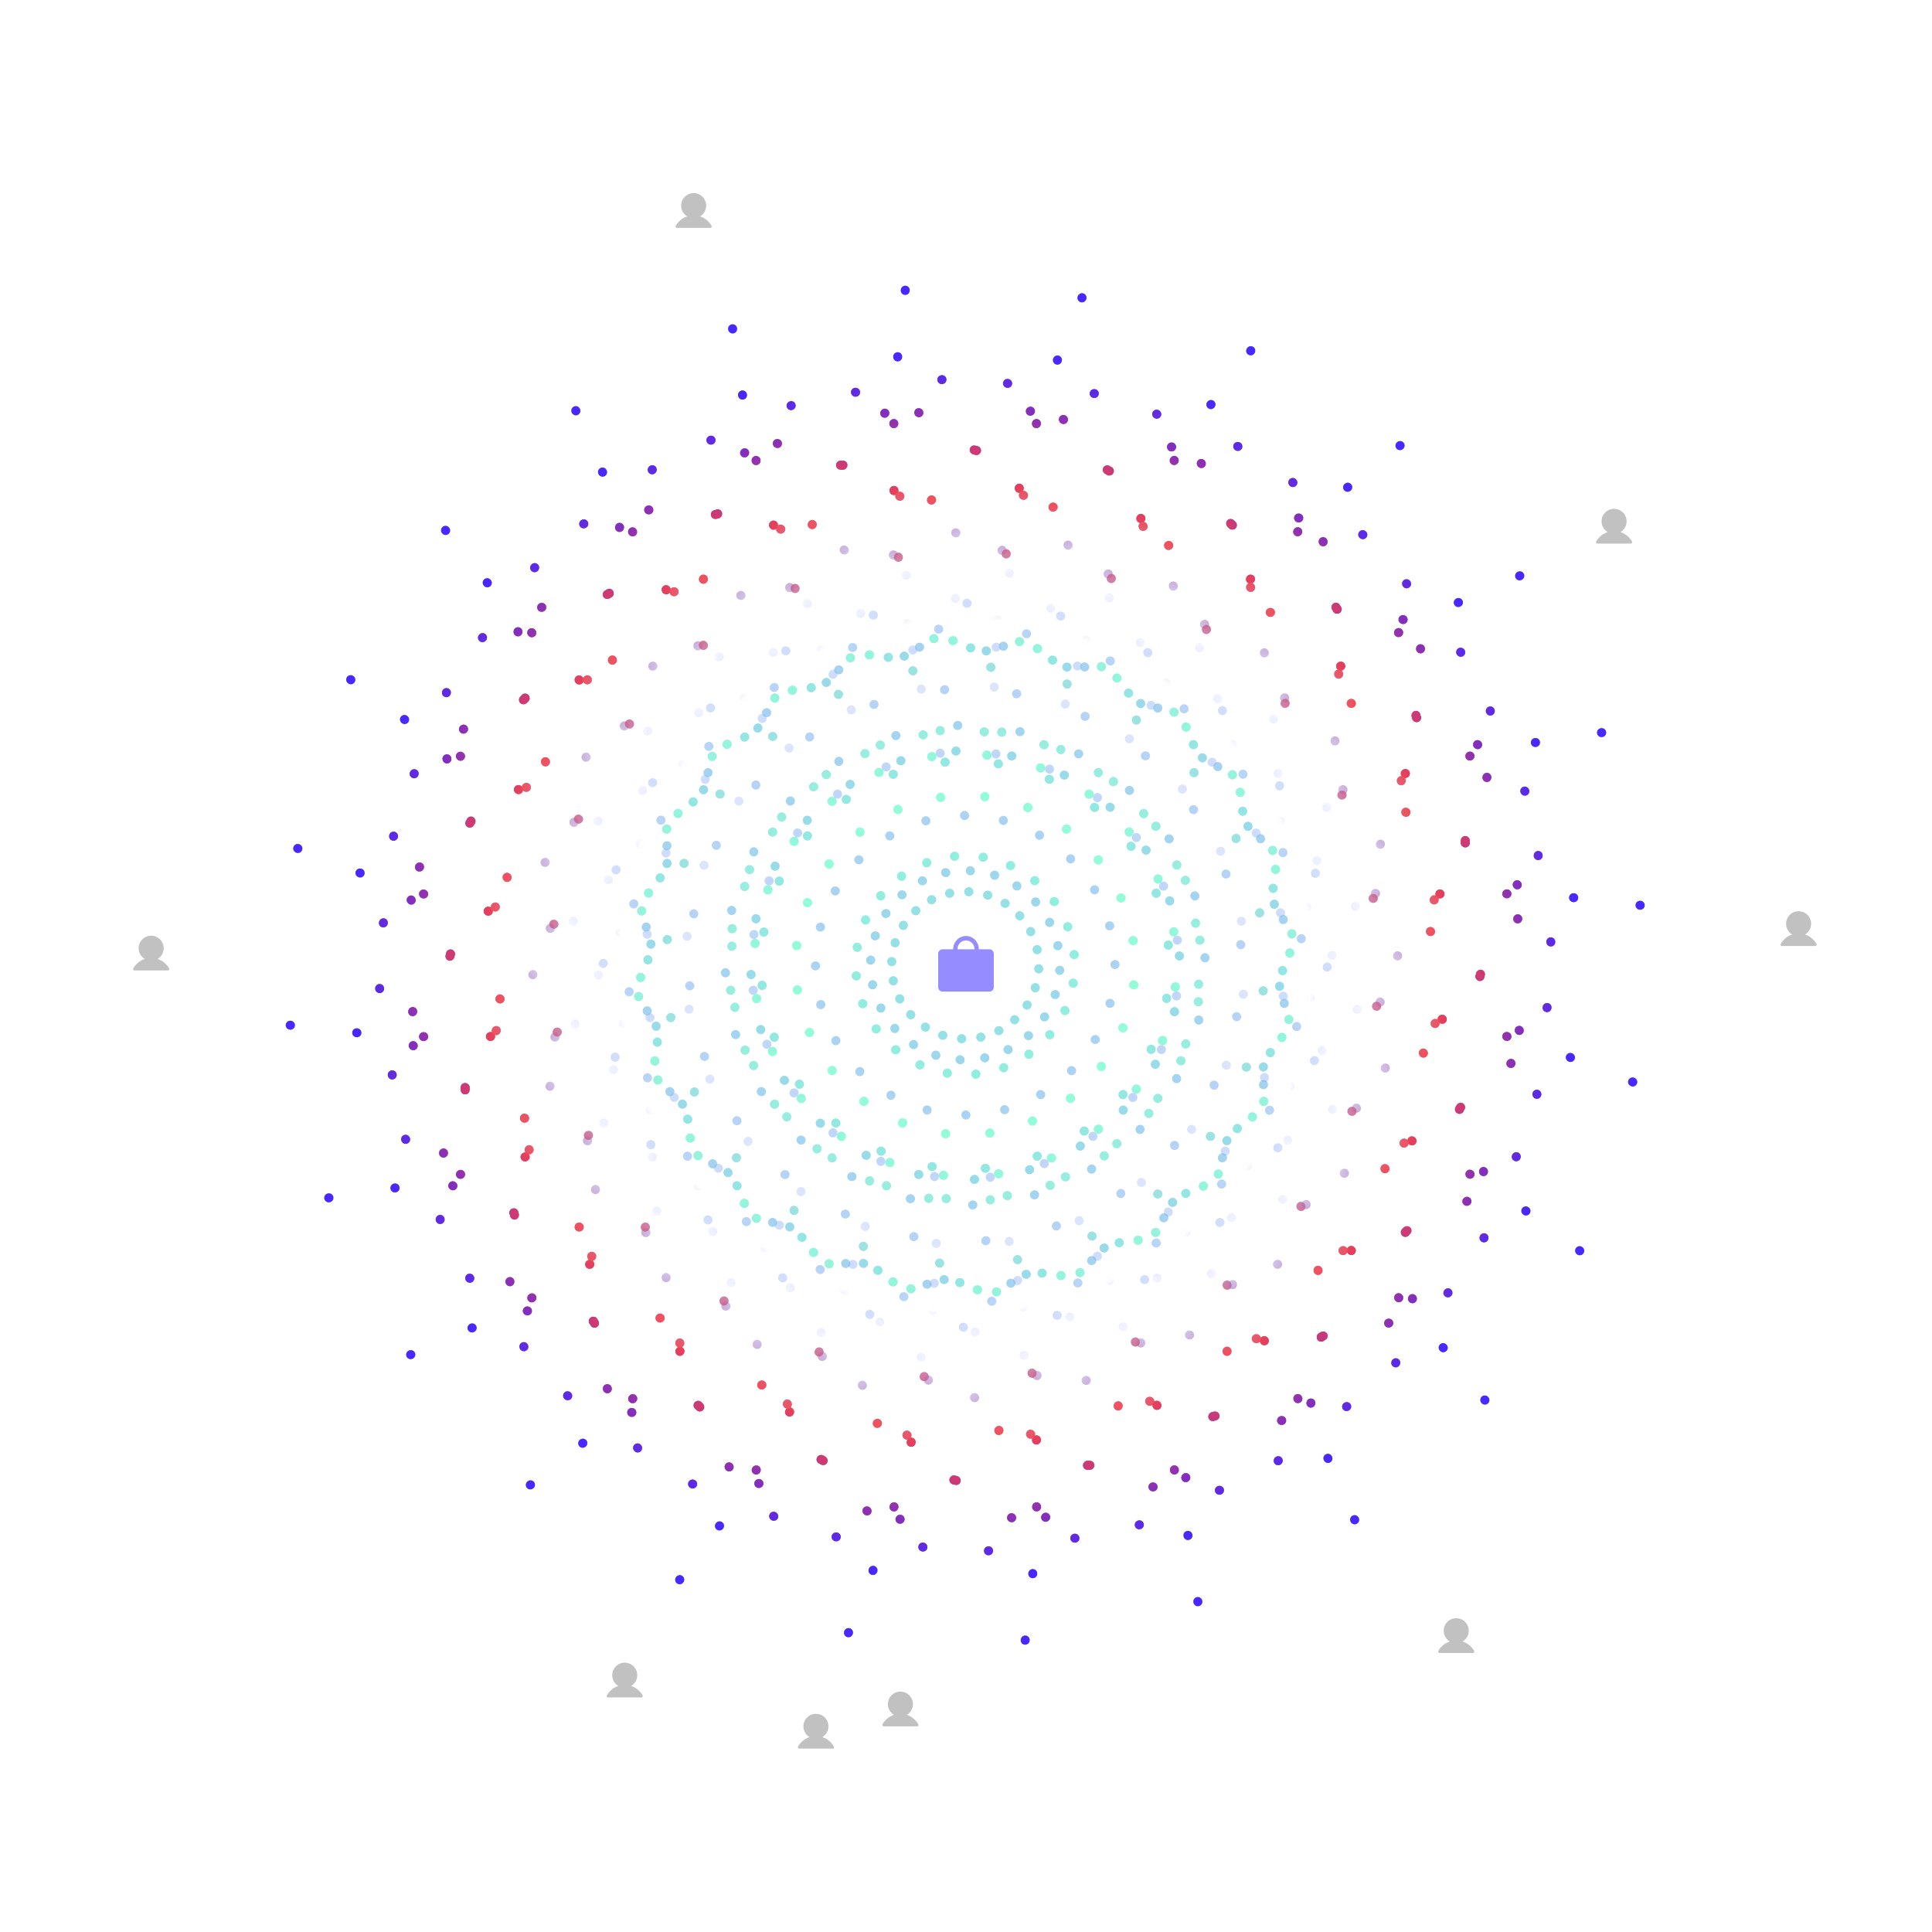 <svg xmlns="http://www.w3.org/2000/svg" width="869" height="869" fill="none"><g opacity=".9"><path stroke="url(#a)" stroke-dasharray="0.1 30" stroke-linecap="round" stroke-width="4" d="M442.652 329.152c220.866 131.509 298.584 424.664-21 262-319.585-162.664 46.843-260.45 188.5 94.5" style="mix-blend-mode:screen"/><path stroke="url(#b)" stroke-dasharray="0.1 30" stroke-linecap="round" stroke-width="4" d="M442.652 329.152c220.866 131.509 298.584 424.664-21 262-319.585-162.664 46.843-260.45 188.5 94.5" style="mix-blend-mode:screen"/><path stroke="url(#c)" stroke-dasharray="0.1 30" stroke-linecap="round" stroke-width="4" d="M415.186 330.53c247.377 69.864 398.322 332.915 47.526 258.508-350.796-74.408-22.162-263.699 206.536 42.492" style="mix-blend-mode:screen"/><path stroke="url(#d)" stroke-dasharray="0.1 30" stroke-linecap="round" stroke-width="4" d="M415.186 330.53c247.377 69.864 398.322 332.915 47.526 258.508-350.796-74.408-22.162-263.699 206.536 42.492" style="mix-blend-mode:screen"/><path stroke="url(#e)" stroke-dasharray="0.1 30" stroke-linecap="round" stroke-width="4" d="M389.013 338.969c257.03 3.458 470.914 218.478 112.813 237.399-358.1 18.921-89.657-248.978 210.496-12.411" style="mix-blend-mode:screen"/><path stroke="url(#f)" stroke-dasharray="0.1 30" stroke-linecap="round" stroke-width="4" d="M389.013 338.969c257.03 3.458 470.914 218.478 112.813 237.399-358.1 18.921-89.657-248.978 210.496-12.411" style="mix-blend-mode:screen"/><path stroke="url(#g)" stroke-dasharray="0.1 30" stroke-linecap="round" stroke-width="4" d="M365.916 353.895c249.167-63.184 511.414 89.152 170.413 200.112-341.002 110.959-151.042-217.289 200.111-66.469" style="mix-blend-mode:screen"/><path stroke="url(#h)" stroke-dasharray="0.1 30" stroke-linecap="round" stroke-width="4" d="M365.916 353.895c249.167-63.184 511.414 89.152 170.413 200.112-341.002 110.959-151.042-217.289 200.111-66.469" style="mix-blend-mode:screen"/><path stroke="url(#i)" stroke-dasharray="0.1 30" stroke-linecap="round" stroke-width="4" d="M347.469 374.291c224.324-125.521 517.062-46.25 216.399 149.186-300.664 195.437-202.134-170.792 176.089-115.996" style="mix-blend-mode:screen"/><path stroke="url(#j)" stroke-dasharray="0.1 30" stroke-linecap="round" stroke-width="4" d="M347.469 374.291c224.324-125.521 517.062-46.25 216.399 149.186-300.664 195.437-202.134-170.792 176.089-115.996" style="mix-blend-mode:screen"/><path stroke="url(#k)" stroke-dasharray="0.1 30" stroke-linecap="round" stroke-width="4" d="M334.93 398.765c184.193-179.302 487.473-178.499 247.637 88.096-239.836 266.594-239.451-112.657 140.067-157.619" style="mix-blend-mode:screen"/><path stroke="url(#l)" stroke-dasharray="0.1 30" stroke-linecap="round" stroke-width="4" d="M334.93 398.765c184.193-179.302 487.473-178.499 247.637 88.096-239.836 266.594-239.451-112.657 140.067-157.619" style="mix-blend-mode:screen"/><path stroke="url(#m)" stroke-dasharray="0.1 30" stroke-linecap="round" stroke-width="4" d="M329.152 425.652c131.51-220.866 424.664-298.584 262 21-162.664 319.585-260.449-46.844 94.5-188.5" style="mix-blend-mode:screen"/><path stroke="url(#n)" stroke-dasharray="0.1 30" stroke-linecap="round" stroke-width="4" d="M329.152 425.652c131.51-220.866 424.664-298.584 262 21-162.664 319.585-260.449-46.844 94.5-188.5" style="mix-blend-mode:screen"/><path stroke="url(#o)" stroke-dasharray="0.1 30" stroke-linecap="round" stroke-width="4" d="M330.53 453.117c69.864-247.377 332.915-398.321 258.508-47.525-74.408 350.795-263.699 22.161 42.492-206.536" style="mix-blend-mode:screen"/><path stroke="url(#p)" stroke-dasharray="0.1 30" stroke-linecap="round" stroke-width="4" d="M330.53 453.117c69.864-247.377 332.915-398.321 258.508-47.525-74.408 350.795-263.699 22.161 42.492-206.536" style="mix-blend-mode:screen"/><path stroke="url(#q)" stroke-dasharray="0.1 30" stroke-linecap="round" stroke-width="4" d="M338.969 479.291C342.427 222.26 557.447 8.377 576.368 366.477c18.921 358.101-248.978 89.657-12.411-210.496" style="mix-blend-mode:screen"/><path stroke="url(#r)" stroke-dasharray="0.1 30" stroke-linecap="round" stroke-width="4" d="M338.969 479.291C342.427 222.26 557.447 8.377 576.368 366.477c18.921 358.101-248.978 89.657-12.411-210.496" style="mix-blend-mode:screen"/><path stroke="url(#s)" stroke-dasharray="0.1 30" stroke-linecap="round" stroke-width="4" d="M353.895 502.388C290.711 253.22 443.047-9.026 554.007 331.975c110.959 341.002-217.289 151.042-66.469-200.111" style="mix-blend-mode:screen"/><path stroke="url(#t)" stroke-dasharray="0.1 30" stroke-linecap="round" stroke-width="4" d="M353.895 502.388C290.711 253.22 443.047-9.026 554.007 331.975c110.959 341.002-217.289 151.042-66.469-200.111" style="mix-blend-mode:screen"/><path stroke="url(#u)" stroke-dasharray="0.1 30" stroke-linecap="round" stroke-width="4" d="M374.291 520.834C248.77 296.511 328.041 3.772 523.477 304.436 718.914 605.1 352.685 506.57 407.481 128.346" style="mix-blend-mode:screen"/><path stroke="url(#v)" stroke-dasharray="0.1 30" stroke-linecap="round" stroke-width="4" d="M374.291 520.834C248.77 296.511 328.041 3.772 523.477 304.436 718.914 605.1 352.685 506.57 407.481 128.346" style="mix-blend-mode:screen"/><path stroke="url(#w)" stroke-dasharray="0.1 30" stroke-linecap="round" stroke-width="4" d="M398.766 533.374C219.463 349.181 220.266 45.9 486.861 285.737c266.594 239.836-112.657 239.451-157.619-140.068" style="mix-blend-mode:screen"/><path stroke="url(#x)" stroke-dasharray="0.1 30" stroke-linecap="round" stroke-width="4" d="M398.766 533.374C219.463 349.181 220.266 45.9 486.861 285.737c266.594 239.836-112.657 239.451-157.619-140.068" style="mix-blend-mode:screen"/><path stroke="url(#y)" stroke-dasharray="0.1 30" stroke-linecap="round" stroke-width="4" d="M425.652 539.152c-220.866-131.51-298.584-424.664 21-262 319.585 162.664-46.844 260.449-188.5-94.5" style="mix-blend-mode:screen"/><path stroke="url(#z)" stroke-dasharray="0.1 30" stroke-linecap="round" stroke-width="4" d="M425.652 539.152c-220.866-131.51-298.584-424.664 21-262 319.585 162.664-46.844 260.449-188.5-94.5" style="mix-blend-mode:screen"/><path stroke="url(#A)" stroke-dasharray="0.1 30" stroke-linecap="round" stroke-width="4" d="M453.117 537.774C205.74 467.91 54.796 204.859 405.592 279.266c350.795 74.407 22.161 263.699-206.536-42.492" style="mix-blend-mode:screen"/><path stroke="url(#B)" stroke-dasharray="0.1 30" stroke-linecap="round" stroke-width="4" d="M453.117 537.774C205.74 467.91 54.796 204.859 405.592 279.266c350.795 74.407 22.161 263.699-206.536-42.492" style="mix-blend-mode:screen"/><path stroke="url(#C)" stroke-dasharray="0.1 30" stroke-linecap="round" stroke-width="4" d="M479.291 529.334C222.26 525.877 8.377 310.857 366.477 291.936c358.101-18.921 89.657 248.977-210.496 12.41" style="mix-blend-mode:screen"/><path stroke="url(#D)" stroke-dasharray="0.1 30" stroke-linecap="round" stroke-width="4" d="M479.291 529.334C222.26 525.877 8.377 310.857 366.477 291.936c358.101-18.921 89.657 248.977-210.496 12.41" style="mix-blend-mode:screen"/><path stroke="url(#E)" stroke-dasharray="0.1 30" stroke-linecap="round" stroke-width="4" d="M502.388 514.408C253.221 577.593-9.026 425.256 331.975 314.297c341.002-110.959 151.042 217.289-200.111 66.468" style="mix-blend-mode:screen"/><path stroke="url(#F)" stroke-dasharray="0.1 30" stroke-linecap="round" stroke-width="4" d="M502.388 514.408C253.221 577.593-9.026 425.256 331.975 314.297c341.002-110.959 151.042 217.289-200.111 66.468" style="mix-blend-mode:screen"/><path stroke="url(#G)" stroke-dasharray="0.1 30" stroke-linecap="round" stroke-width="4" d="M520.835 494.013C296.511 619.534 3.772 540.262 304.436 344.826s202.134 170.793-176.09 115.996" style="mix-blend-mode:screen"/><path stroke="url(#H)" stroke-dasharray="0.1 30" stroke-linecap="round" stroke-width="4" d="M520.835 494.013C296.511 619.534 3.772 540.262 304.436 344.826s202.134 170.793-176.09 115.996" style="mix-blend-mode:screen"/><path stroke="url(#I)" stroke-dasharray="0.1 30" stroke-linecap="round" stroke-width="4" d="M533.374 469.538C349.181 648.841 45.9 648.037 285.737 381.443 525.573 114.848 525.187 494.1 145.669 539.062" style="mix-blend-mode:screen"/><path stroke="url(#J)" stroke-dasharray="0.1 30" stroke-linecap="round" stroke-width="4" d="M533.374 469.538C349.181 648.841 45.9 648.037 285.737 381.443 525.573 114.848 525.187 494.1 145.669 539.062" style="mix-blend-mode:screen"/><path stroke="url(#K)" stroke-dasharray="0.1 30" stroke-linecap="round" stroke-width="4" d="M539.152 442.652c-131.51 220.866-424.664 298.584-262-21.001 162.664-319.584 260.449 46.844-94.5 188.501" style="mix-blend-mode:screen"/><path stroke="url(#L)" stroke-dasharray="0.1 30" stroke-linecap="round" stroke-width="4" d="M539.152 442.652c-131.51 220.866-424.664 298.584-262-21.001 162.664-319.584 260.449 46.844-94.5 188.501" style="mix-blend-mode:screen"/><path stroke="url(#M)" stroke-dasharray="0.1 30" stroke-linecap="round" stroke-width="4" d="M537.774 415.186c-69.864 247.377-332.915 398.322-258.508 47.526 74.407-350.796 263.699-22.162-42.492 206.536" style="mix-blend-mode:screen"/><path stroke="url(#N)" stroke-dasharray="0.1 30" stroke-linecap="round" stroke-width="4" d="M537.774 415.186c-69.864 247.377-332.915 398.322-258.508 47.526 74.407-350.796 263.699-22.162-42.492 206.536" style="mix-blend-mode:screen"/><path stroke="url(#O)" stroke-dasharray="0.1 30" stroke-linecap="round" stroke-width="4" d="M529.335 389.013c-3.458 257.03-218.478 470.914-237.399 112.813-18.921-358.1 248.977-89.657 12.41 210.496" style="mix-blend-mode:screen"/><path stroke="url(#P)" stroke-dasharray="0.1 30" stroke-linecap="round" stroke-width="4" d="M529.335 389.013c-3.458 257.03-218.478 470.914-237.399 112.813-18.921-358.1 248.977-89.657 12.41 210.496" style="mix-blend-mode:screen"/><path stroke="url(#Q)" stroke-dasharray="0.1 30" stroke-linecap="round" stroke-width="4" d="M514.408 365.916c63.185 249.167-89.152 511.414-200.111 170.413-110.959-341.002 217.289-151.042 66.468 200.111" style="mix-blend-mode:screen"/><path stroke="url(#R)" stroke-dasharray="0.1 30" stroke-linecap="round" stroke-width="4" d="M514.408 365.916c63.185 249.167-89.152 511.414-200.111 170.413-110.959-341.002 217.289-151.042 66.468 200.111" style="mix-blend-mode:screen"/><path stroke="url(#S)" stroke-dasharray="0.1 30" stroke-linecap="round" stroke-width="4" d="M494.013 347.469c125.521 224.324 46.25 517.062-149.187 216.399C149.39 263.204 515.619 361.734 460.822 739.957" style="mix-blend-mode:screen"/><path stroke="url(#T)" stroke-dasharray="0.1 30" stroke-linecap="round" stroke-width="4" d="M494.013 347.469c125.521 224.324 46.25 517.062-149.187 216.399C149.39 263.204 515.619 361.734 460.822 739.957" style="mix-blend-mode:screen"/><path stroke="url(#U)" stroke-dasharray="0.1 30" stroke-linecap="round" stroke-width="4" d="M469.538 334.93c179.303 184.192 178.499 487.473-88.095 247.637C114.848 342.731 494.1 343.116 539.062 722.634" style="mix-blend-mode:screen"/><path stroke="url(#V)" stroke-dasharray="0.1 30" stroke-linecap="round" stroke-width="4" d="M469.538 334.93c179.303 184.192 178.499 487.473-88.095 247.637C114.848 342.731 494.1 343.116 539.062 722.634" style="mix-blend-mode:screen"/><path fill="#BABABA" d="M817.041 425.187a.625.625 0 0 1-.541.313h-15a.621.621 0 0 1-.541-.313.623.623 0 0 1 0-.625c1.19-2.057 3.024-3.532 5.164-4.231a5.621 5.621 0 0 1-2.547-6.325 5.623 5.623 0 0 1 5.424-4.133 5.62 5.62 0 0 1 5.423 4.133 5.621 5.621 0 0 1-2.546 6.325c2.14.699 3.974 2.174 5.164 4.231a.625.625 0 0 1 0 .625zm-83-181a.625.625 0 0 1-.541.313h-15a.621.621 0 0 1-.541-.313.623.623 0 0 1 0-.625c1.19-2.057 3.024-3.532 5.164-4.231a5.621 5.621 0 0 1-2.547-6.325 5.623 5.623 0 0 1 5.424-4.133 5.62 5.62 0 0 1 5.423 4.133 5.621 5.621 0 0 1-2.546 6.325c2.14.699 3.974 2.174 5.164 4.231a.625.625 0 0 1 0 .625zm-445 519a.625.625 0 0 1-.541.313h-15a.621.621 0 0 1-.541-.313.623.623 0 0 1 0-.625c1.19-2.057 3.024-3.532 5.164-4.231a5.621 5.621 0 0 1-2.547-6.325 5.623 5.623 0 0 1 5.424-4.133 5.62 5.62 0 0 1 5.423 4.133 5.621 5.621 0 0 1-2.546 6.325c2.14.699 3.974 2.174 5.164 4.231a.625.625 0 0 1 0 .625zm86 23.001a.616.616 0 0 1-.541.312h-15a.621.621 0 0 1-.541-.313.62.62 0 0 1 0-.624c1.19-2.058 3.024-3.533 5.164-4.232a5.621 5.621 0 0 1-2.547-6.325 5.623 5.623 0 0 1 5.424-4.133 5.62 5.62 0 0 1 5.423 4.133 5.621 5.621 0 0 1-2.546 6.325c2.14.699 3.974 2.174 5.164 4.232a.618.618 0 0 1 0 .625zm-55-684.001a.625.625 0 0 1-.541.313h-15a.621.621 0 0 1-.541-.313.623.623 0 0 1 0-.625c1.19-2.056 3.024-3.531 5.164-4.23a5.623 5.623 0 0 1-.532-9.308 5.622 5.622 0 0 1 6.818 0 5.623 5.623 0 0 1-.532 9.307c2.14.7 3.974 2.174 5.164 4.231a.625.625 0 0 1 0 .625zm343 641a.625.625 0 0 1-.541.313h-15a.621.621 0 0 1-.541-.313.623.623 0 0 1 0-.625c1.19-2.057 3.024-3.532 5.164-4.231a5.621 5.621 0 0 1-2.547-6.325 5.623 5.623 0 0 1 5.424-4.133 5.62 5.62 0 0 1 5.423 4.133 5.621 5.621 0 0 1-2.546 6.325c2.14.699 3.974 2.174 5.164 4.231a.625.625 0 0 1 0 .625zm-587-307a.62.62 0 0 1-.541.313h-15a.623.623 0 0 1-.624-.625c0-.11.029-.218.083-.313 1.19-2.057 3.024-3.532 5.164-4.231a5.624 5.624 0 1 1 5.754 0c2.14.699 3.974 2.174 5.164 4.231a.626.626 0 0 1 0 .625zm337 340.001a.616.616 0 0 1-.541.312h-15a.621.621 0 0 1-.541-.313.62.62 0 0 1 0-.624c1.19-2.058 3.024-3.533 5.164-4.232a5.621 5.621 0 0 1-2.547-6.325 5.623 5.623 0 0 1 5.424-4.133 5.62 5.62 0 0 1 5.423 4.133 5.621 5.621 0 0 1-2.546 6.325c2.14.699 3.974 2.174 5.164 4.232a.618.618 0 0 1 0 .625z"/><path fill="#8A80FF" d="M445.077 427h-4.808a6.127 6.127 0 0 0-1.69-4.243A5.657 5.657 0 0 0 434.5 421c-1.53 0-2.998.632-4.079 1.757a6.127 6.127 0 0 0-1.69 4.243h-4.808c-.51 0-.999.211-1.36.586-.36.375-.563.884-.563 1.414v15c0 .53.203 1.039.563 1.414.361.375.85.586 1.36.586h21.154c.51 0 .999-.211 1.36-.586.36-.375.563-.884.563-1.414v-15c0-.53-.203-1.039-.563-1.414a1.888 1.888 0 0 0-1.36-.586zm-10.577-4c1.02 0 1.998.421 2.72 1.172a4.082 4.082 0 0 1 1.126 2.828h-7.692c0-1.061.405-2.078 1.126-2.828A3.772 3.772 0 0 1 434.5 423z"/></g><defs><linearGradient id="a" x1="304.571" x2="621.35" y1="320.884" y2="632.667" gradientUnits="userSpaceOnUse"><stop stop-color="#9868FF" stop-opacity="0"/><stop offset=".271" stop-color="#88FFD4"/><stop offset=".734" stop-color="#6880FF" stop-opacity="0"/><stop offset=".849" stop-color="#FF3131"/><stop offset="1" stop-color="#2400FF" stop-opacity=".74"/></linearGradient><linearGradient id="b" x1="304.571" x2="621.35" y1="320.884" y2="632.667" gradientUnits="userSpaceOnUse"><stop stop-color="#9868FF" stop-opacity="0"/><stop offset=".271" stop-color="#88FFD4"/><stop offset=".734" stop-color="#6880FF" stop-opacity="0"/><stop offset=".849" stop-color="#FF3131"/><stop offset="1" stop-color="#2400FF" stop-opacity=".74"/></linearGradient><linearGradient id="c" x1="279.67" x2="666.351" y1="358.281" y2="577.452" gradientUnits="userSpaceOnUse"><stop stop-color="#9868FF" stop-opacity="0"/><stop offset=".271" stop-color="#88FFD4"/><stop offset=".734" stop-color="#6880FF" stop-opacity="0"/><stop offset=".849" stop-color="#FF3131"/><stop offset="1" stop-color="#2400FF" stop-opacity=".74"/></linearGradient><linearGradient id="d" x1="279.67" x2="666.351" y1="358.281" y2="577.452" gradientUnits="userSpaceOnUse"><stop stop-color="#9868FF" stop-opacity="0"/><stop offset=".271" stop-color="#88FFD4"/><stop offset=".734" stop-color="#6880FF" stop-opacity="0"/><stop offset=".849" stop-color="#FF3131"/><stop offset="1" stop-color="#2400FF" stop-opacity=".74"/></linearGradient><linearGradient id="e" x1="265.297" x2="695.528" y1="400.849" y2="512.471" gradientUnits="userSpaceOnUse"><stop stop-color="#9868FF" stop-opacity="0"/><stop offset=".271" stop-color="#88FFD4"/><stop offset=".734" stop-color="#6880FF" stop-opacity="0"/><stop offset=".849" stop-color="#FF3131"/><stop offset="1" stop-color="#2400FF" stop-opacity=".74"/></linearGradient><linearGradient id="f" x1="265.297" x2="695.528" y1="400.849" y2="512.471" gradientUnits="userSpaceOnUse"><stop stop-color="#9868FF" stop-opacity="0"/><stop offset=".271" stop-color="#88FFD4"/><stop offset=".734" stop-color="#6880FF" stop-opacity="0"/><stop offset=".849" stop-color="#FF3131"/><stop offset="1" stop-color="#2400FF" stop-opacity=".74"/></linearGradient><linearGradient id="g" x1="262.431" x2="706.892" y1="445.687" y2="442.154" gradientUnits="userSpaceOnUse"><stop stop-color="#9868FF" stop-opacity="0"/><stop offset=".271" stop-color="#88FFD4"/><stop offset=".734" stop-color="#6880FF" stop-opacity="0"/><stop offset=".849" stop-color="#FF3131"/><stop offset="1" stop-color="#2400FF" stop-opacity=".74"/></linearGradient><linearGradient id="h" x1="262.431" x2="706.892" y1="445.687" y2="442.154" gradientUnits="userSpaceOnUse"><stop stop-color="#9868FF" stop-opacity="0"/><stop offset=".271" stop-color="#88FFD4"/><stop offset=".734" stop-color="#6880FF" stop-opacity="0"/><stop offset=".849" stop-color="#FF3131"/><stop offset="1" stop-color="#2400FF" stop-opacity=".74"/></linearGradient><linearGradient id="i" x1="271.268" x2="699.67" y1="489.738" y2="371.291" gradientUnits="userSpaceOnUse"><stop stop-color="#9868FF" stop-opacity="0"/><stop offset=".271" stop-color="#88FFD4"/><stop offset=".734" stop-color="#6880FF" stop-opacity="0"/><stop offset=".849" stop-color="#FF3131"/><stop offset="1" stop-color="#2400FF" stop-opacity=".74"/></linearGradient><linearGradient id="j" x1="271.268" x2="699.67" y1="489.738" y2="371.291" gradientUnits="userSpaceOnUse"><stop stop-color="#9868FF" stop-opacity="0"/><stop offset=".271" stop-color="#88FFD4"/><stop offset=".734" stop-color="#6880FF" stop-opacity="0"/><stop offset=".849" stop-color="#FF3131"/><stop offset="1" stop-color="#2400FF" stop-opacity=".74"/></linearGradient><linearGradient id="k" x1="291.205" x2="674.353" y1="530.002" y2="304.711" gradientUnits="userSpaceOnUse"><stop stop-color="#9868FF" stop-opacity="0"/><stop offset=".271" stop-color="#88FFD4"/><stop offset=".734" stop-color="#6880FF" stop-opacity="0"/><stop offset=".849" stop-color="#FF3131"/><stop offset="1" stop-color="#2400FF" stop-opacity=".74"/></linearGradient><linearGradient id="l" x1="291.205" x2="674.353" y1="530.002" y2="304.711" gradientUnits="userSpaceOnUse"><stop stop-color="#9868FF" stop-opacity="0"/><stop offset=".271" stop-color="#88FFD4"/><stop offset=".734" stop-color="#6880FF" stop-opacity="0"/><stop offset=".849" stop-color="#FF3131"/><stop offset="1" stop-color="#2400FF" stop-opacity=".74"/></linearGradient><linearGradient id="m" x1="320.884" x2="632.667" y1="563.733" y2="246.953" gradientUnits="userSpaceOnUse"><stop stop-color="#9868FF" stop-opacity="0"/><stop offset=".271" stop-color="#88FFD4"/><stop offset=".734" stop-color="#6880FF" stop-opacity="0"/><stop offset=".849" stop-color="#FF3131"/><stop offset="1" stop-color="#2400FF" stop-opacity=".74"/></linearGradient><linearGradient id="n" x1="320.884" x2="632.667" y1="563.733" y2="246.953" gradientUnits="userSpaceOnUse"><stop stop-color="#9868FF" stop-opacity="0"/><stop offset=".271" stop-color="#88FFD4"/><stop offset=".734" stop-color="#6880FF" stop-opacity="0"/><stop offset=".849" stop-color="#FF3131"/><stop offset="1" stop-color="#2400FF" stop-opacity=".74"/></linearGradient><linearGradient id="o" x1="358.281" x2="577.452" y1="588.634" y2="201.953" gradientUnits="userSpaceOnUse"><stop stop-color="#9868FF" stop-opacity="0"/><stop offset=".271" stop-color="#88FFD4"/><stop offset=".734" stop-color="#6880FF" stop-opacity="0"/><stop offset=".849" stop-color="#FF3131"/><stop offset="1" stop-color="#2400FF" stop-opacity=".74"/></linearGradient><linearGradient id="p" x1="358.281" x2="577.452" y1="588.634" y2="201.953" gradientUnits="userSpaceOnUse"><stop stop-color="#9868FF" stop-opacity="0"/><stop offset=".271" stop-color="#88FFD4"/><stop offset=".734" stop-color="#6880FF" stop-opacity="0"/><stop offset=".849" stop-color="#FF3131"/><stop offset="1" stop-color="#2400FF" stop-opacity=".74"/></linearGradient><linearGradient id="q" x1="400.849" x2="512.471" y1="603.006" y2="172.776" gradientUnits="userSpaceOnUse"><stop stop-color="#9868FF" stop-opacity="0"/><stop offset=".271" stop-color="#88FFD4"/><stop offset=".734" stop-color="#6880FF" stop-opacity="0"/><stop offset=".849" stop-color="#FF3131"/><stop offset="1" stop-color="#2400FF" stop-opacity=".74"/></linearGradient><linearGradient id="r" x1="400.849" x2="512.471" y1="603.006" y2="172.776" gradientUnits="userSpaceOnUse"><stop stop-color="#9868FF" stop-opacity="0"/><stop offset=".271" stop-color="#88FFD4"/><stop offset=".734" stop-color="#6880FF" stop-opacity="0"/><stop offset=".849" stop-color="#FF3131"/><stop offset="1" stop-color="#2400FF" stop-opacity=".74"/></linearGradient><linearGradient id="s" x1="445.687" x2="442.154" y1="605.872" y2="161.411" gradientUnits="userSpaceOnUse"><stop stop-color="#9868FF" stop-opacity="0"/><stop offset=".271" stop-color="#88FFD4"/><stop offset=".734" stop-color="#6880FF" stop-opacity="0"/><stop offset=".849" stop-color="#FF3131"/><stop offset="1" stop-color="#2400FF" stop-opacity=".74"/></linearGradient><linearGradient id="t" x1="445.687" x2="442.154" y1="605.872" y2="161.411" gradientUnits="userSpaceOnUse"><stop stop-color="#9868FF" stop-opacity="0"/><stop offset=".271" stop-color="#88FFD4"/><stop offset=".734" stop-color="#6880FF" stop-opacity="0"/><stop offset=".849" stop-color="#FF3131"/><stop offset="1" stop-color="#2400FF" stop-opacity=".74"/></linearGradient><linearGradient id="u" x1="489.738" x2="371.291" y1="597.036" y2="168.634" gradientUnits="userSpaceOnUse"><stop stop-color="#9868FF" stop-opacity="0"/><stop offset=".271" stop-color="#88FFD4"/><stop offset=".734" stop-color="#6880FF" stop-opacity="0"/><stop offset=".849" stop-color="#FF3131"/><stop offset="1" stop-color="#2400FF" stop-opacity=".74"/></linearGradient><linearGradient id="v" x1="489.738" x2="371.291" y1="597.036" y2="168.634" gradientUnits="userSpaceOnUse"><stop stop-color="#9868FF" stop-opacity="0"/><stop offset=".271" stop-color="#88FFD4"/><stop offset=".734" stop-color="#6880FF" stop-opacity="0"/><stop offset=".849" stop-color="#FF3131"/><stop offset="1" stop-color="#2400FF" stop-opacity=".74"/></linearGradient><linearGradient id="w" x1="530.002" x2="304.711" y1="577.099" y2="193.951" gradientUnits="userSpaceOnUse"><stop stop-color="#9868FF" stop-opacity="0"/><stop offset=".271" stop-color="#88FFD4"/><stop offset=".734" stop-color="#6880FF" stop-opacity="0"/><stop offset=".849" stop-color="#FF3131"/><stop offset="1" stop-color="#2400FF" stop-opacity=".74"/></linearGradient><linearGradient id="x" x1="530.002" x2="304.711" y1="577.099" y2="193.951" gradientUnits="userSpaceOnUse"><stop stop-color="#9868FF" stop-opacity="0"/><stop offset=".271" stop-color="#88FFD4"/><stop offset=".734" stop-color="#6880FF" stop-opacity="0"/><stop offset=".849" stop-color="#FF3131"/><stop offset="1" stop-color="#2400FF" stop-opacity=".74"/></linearGradient><linearGradient id="y" x1="563.733" x2="246.953" y1="547.42" y2="235.637" gradientUnits="userSpaceOnUse"><stop stop-color="#9868FF" stop-opacity="0"/><stop offset=".271" stop-color="#88FFD4"/><stop offset=".734" stop-color="#6880FF" stop-opacity="0"/><stop offset=".849" stop-color="#FF3131"/><stop offset="1" stop-color="#2400FF" stop-opacity=".74"/></linearGradient><linearGradient id="z" x1="563.733" x2="246.953" y1="547.42" y2="235.637" gradientUnits="userSpaceOnUse"><stop stop-color="#9868FF" stop-opacity="0"/><stop offset=".271" stop-color="#88FFD4"/><stop offset=".734" stop-color="#6880FF" stop-opacity="0"/><stop offset=".849" stop-color="#FF3131"/><stop offset="1" stop-color="#2400FF" stop-opacity=".74"/></linearGradient><linearGradient id="A" x1="588.634" x2="201.953" y1="510.022" y2="290.852" gradientUnits="userSpaceOnUse"><stop stop-color="#9868FF" stop-opacity="0"/><stop offset=".271" stop-color="#88FFD4"/><stop offset=".734" stop-color="#6880FF" stop-opacity="0"/><stop offset=".849" stop-color="#FF3131"/><stop offset="1" stop-color="#2400FF" stop-opacity=".74"/></linearGradient><linearGradient id="B" x1="588.634" x2="201.953" y1="510.022" y2="290.852" gradientUnits="userSpaceOnUse"><stop stop-color="#9868FF" stop-opacity="0"/><stop offset=".271" stop-color="#88FFD4"/><stop offset=".734" stop-color="#6880FF" stop-opacity="0"/><stop offset=".849" stop-color="#FF3131"/><stop offset="1" stop-color="#2400FF" stop-opacity=".74"/></linearGradient><linearGradient id="C" x1="603.006" x2="172.776" y1="467.454" y2="355.832" gradientUnits="userSpaceOnUse"><stop stop-color="#9868FF" stop-opacity="0"/><stop offset=".271" stop-color="#88FFD4"/><stop offset=".734" stop-color="#6880FF" stop-opacity="0"/><stop offset=".849" stop-color="#FF3131"/><stop offset="1" stop-color="#2400FF" stop-opacity=".74"/></linearGradient><linearGradient id="D" x1="603.006" x2="172.776" y1="467.454" y2="355.832" gradientUnits="userSpaceOnUse"><stop stop-color="#9868FF" stop-opacity="0"/><stop offset=".271" stop-color="#88FFD4"/><stop offset=".734" stop-color="#6880FF" stop-opacity="0"/><stop offset=".849" stop-color="#FF3131"/><stop offset="1" stop-color="#2400FF" stop-opacity=".74"/></linearGradient><linearGradient id="E" x1="605.872" x2="161.411" y1="422.617" y2="426.15" gradientUnits="userSpaceOnUse"><stop stop-color="#9868FF" stop-opacity="0"/><stop offset=".271" stop-color="#88FFD4"/><stop offset=".734" stop-color="#6880FF" stop-opacity="0"/><stop offset=".849" stop-color="#FF3131"/><stop offset="1" stop-color="#2400FF" stop-opacity=".74"/></linearGradient><linearGradient id="F" x1="605.872" x2="161.411" y1="422.617" y2="426.15" gradientUnits="userSpaceOnUse"><stop stop-color="#9868FF" stop-opacity="0"/><stop offset=".271" stop-color="#88FFD4"/><stop offset=".734" stop-color="#6880FF" stop-opacity="0"/><stop offset=".849" stop-color="#FF3131"/><stop offset="1" stop-color="#2400FF" stop-opacity=".74"/></linearGradient><linearGradient id="G" x1="597.036" x2="168.634" y1="378.565" y2="497.013" gradientUnits="userSpaceOnUse"><stop stop-color="#9868FF" stop-opacity="0"/><stop offset=".271" stop-color="#88FFD4"/><stop offset=".734" stop-color="#6880FF" stop-opacity="0"/><stop offset=".849" stop-color="#FF3131"/><stop offset="1" stop-color="#2400FF" stop-opacity=".74"/></linearGradient><linearGradient id="H" x1="597.036" x2="168.634" y1="378.565" y2="497.013" gradientUnits="userSpaceOnUse"><stop stop-color="#9868FF" stop-opacity="0"/><stop offset=".271" stop-color="#88FFD4"/><stop offset=".734" stop-color="#6880FF" stop-opacity="0"/><stop offset=".849" stop-color="#FF3131"/><stop offset="1" stop-color="#2400FF" stop-opacity=".74"/></linearGradient><linearGradient id="I" x1="577.099" x2="193.951" y1="338.302" y2="563.592" gradientUnits="userSpaceOnUse"><stop stop-color="#9868FF" stop-opacity="0"/><stop offset=".271" stop-color="#88FFD4"/><stop offset=".734" stop-color="#6880FF" stop-opacity="0"/><stop offset=".849" stop-color="#FF3131"/><stop offset="1" stop-color="#2400FF" stop-opacity=".74"/></linearGradient><linearGradient id="J" x1="577.099" x2="193.951" y1="338.302" y2="563.592" gradientUnits="userSpaceOnUse"><stop stop-color="#9868FF" stop-opacity="0"/><stop offset=".271" stop-color="#88FFD4"/><stop offset=".734" stop-color="#6880FF" stop-opacity="0"/><stop offset=".849" stop-color="#FF3131"/><stop offset="1" stop-color="#2400FF" stop-opacity=".74"/></linearGradient><linearGradient id="K" x1="547.42" x2="235.637" y1="304.571" y2="621.35" gradientUnits="userSpaceOnUse"><stop stop-color="#9868FF" stop-opacity="0"/><stop offset=".271" stop-color="#88FFD4"/><stop offset=".734" stop-color="#6880FF" stop-opacity="0"/><stop offset=".849" stop-color="#FF3131"/><stop offset="1" stop-color="#2400FF" stop-opacity=".74"/></linearGradient><linearGradient id="L" x1="547.42" x2="235.637" y1="304.571" y2="621.35" gradientUnits="userSpaceOnUse"><stop stop-color="#9868FF" stop-opacity="0"/><stop offset=".271" stop-color="#88FFD4"/><stop offset=".734" stop-color="#6880FF" stop-opacity="0"/><stop offset=".849" stop-color="#FF3131"/><stop offset="1" stop-color="#2400FF" stop-opacity=".74"/></linearGradient><linearGradient id="M" x1="510.022" x2="290.852" y1="279.67" y2="666.351" gradientUnits="userSpaceOnUse"><stop stop-color="#9868FF" stop-opacity="0"/><stop offset=".271" stop-color="#88FFD4"/><stop offset=".734" stop-color="#6880FF" stop-opacity="0"/><stop offset=".849" stop-color="#FF3131"/><stop offset="1" stop-color="#2400FF" stop-opacity=".74"/></linearGradient><linearGradient id="N" x1="510.022" x2="290.852" y1="279.67" y2="666.351" gradientUnits="userSpaceOnUse"><stop stop-color="#9868FF" stop-opacity="0"/><stop offset=".271" stop-color="#88FFD4"/><stop offset=".734" stop-color="#6880FF" stop-opacity="0"/><stop offset=".849" stop-color="#FF3131"/><stop offset="1" stop-color="#2400FF" stop-opacity=".74"/></linearGradient><linearGradient id="O" x1="467.454" x2="355.832" y1="265.297" y2="695.528" gradientUnits="userSpaceOnUse"><stop stop-color="#9868FF" stop-opacity="0"/><stop offset=".271" stop-color="#88FFD4"/><stop offset=".734" stop-color="#6880FF" stop-opacity="0"/><stop offset=".849" stop-color="#FF3131"/><stop offset="1" stop-color="#2400FF" stop-opacity=".74"/></linearGradient><linearGradient id="P" x1="467.454" x2="355.832" y1="265.297" y2="695.528" gradientUnits="userSpaceOnUse"><stop stop-color="#9868FF" stop-opacity="0"/><stop offset=".271" stop-color="#88FFD4"/><stop offset=".734" stop-color="#6880FF" stop-opacity="0"/><stop offset=".849" stop-color="#FF3131"/><stop offset="1" stop-color="#2400FF" stop-opacity=".74"/></linearGradient><linearGradient id="Q" x1="422.617" x2="426.15" y1="262.431" y2="706.892" gradientUnits="userSpaceOnUse"><stop stop-color="#9868FF" stop-opacity="0"/><stop offset=".271" stop-color="#88FFD4"/><stop offset=".734" stop-color="#6880FF" stop-opacity="0"/><stop offset=".849" stop-color="#FF3131"/><stop offset="1" stop-color="#2400FF" stop-opacity=".74"/></linearGradient><linearGradient id="R" x1="422.617" x2="426.15" y1="262.431" y2="706.892" gradientUnits="userSpaceOnUse"><stop stop-color="#9868FF" stop-opacity="0"/><stop offset=".271" stop-color="#88FFD4"/><stop offset=".734" stop-color="#6880FF" stop-opacity="0"/><stop offset=".849" stop-color="#FF3131"/><stop offset="1" stop-color="#2400FF" stop-opacity=".74"/></linearGradient><linearGradient id="S" x1="378.565" x2="497.013" y1="271.268" y2="699.67" gradientUnits="userSpaceOnUse"><stop stop-color="#9868FF" stop-opacity="0"/><stop offset=".271" stop-color="#88FFD4"/><stop offset=".734" stop-color="#6880FF" stop-opacity="0"/><stop offset=".849" stop-color="#FF3131"/><stop offset="1" stop-color="#2400FF" stop-opacity=".74"/></linearGradient><linearGradient id="T" x1="378.565" x2="497.013" y1="271.268" y2="699.67" gradientUnits="userSpaceOnUse"><stop stop-color="#9868FF" stop-opacity="0"/><stop offset=".271" stop-color="#88FFD4"/><stop offset=".734" stop-color="#6880FF" stop-opacity="0"/><stop offset=".849" stop-color="#FF3131"/><stop offset="1" stop-color="#2400FF" stop-opacity=".74"/></linearGradient><linearGradient id="U" x1="338.302" x2="563.592" y1="291.205" y2="674.353" gradientUnits="userSpaceOnUse"><stop stop-color="#9868FF" stop-opacity="0"/><stop offset=".271" stop-color="#88FFD4"/><stop offset=".734" stop-color="#6880FF" stop-opacity="0"/><stop offset=".849" stop-color="#FF3131"/><stop offset="1" stop-color="#2400FF" stop-opacity=".74"/></linearGradient><linearGradient id="V" x1="338.302" x2="563.592" y1="291.205" y2="674.353" gradientUnits="userSpaceOnUse"><stop stop-color="#9868FF" stop-opacity="0"/><stop offset=".271" stop-color="#88FFD4"/><stop offset=".734" stop-color="#6880FF" stop-opacity="0"/><stop offset=".849" stop-color="#FF3131"/><stop offset="1" stop-color="#2400FF" stop-opacity=".74"/></linearGradient></defs></svg>